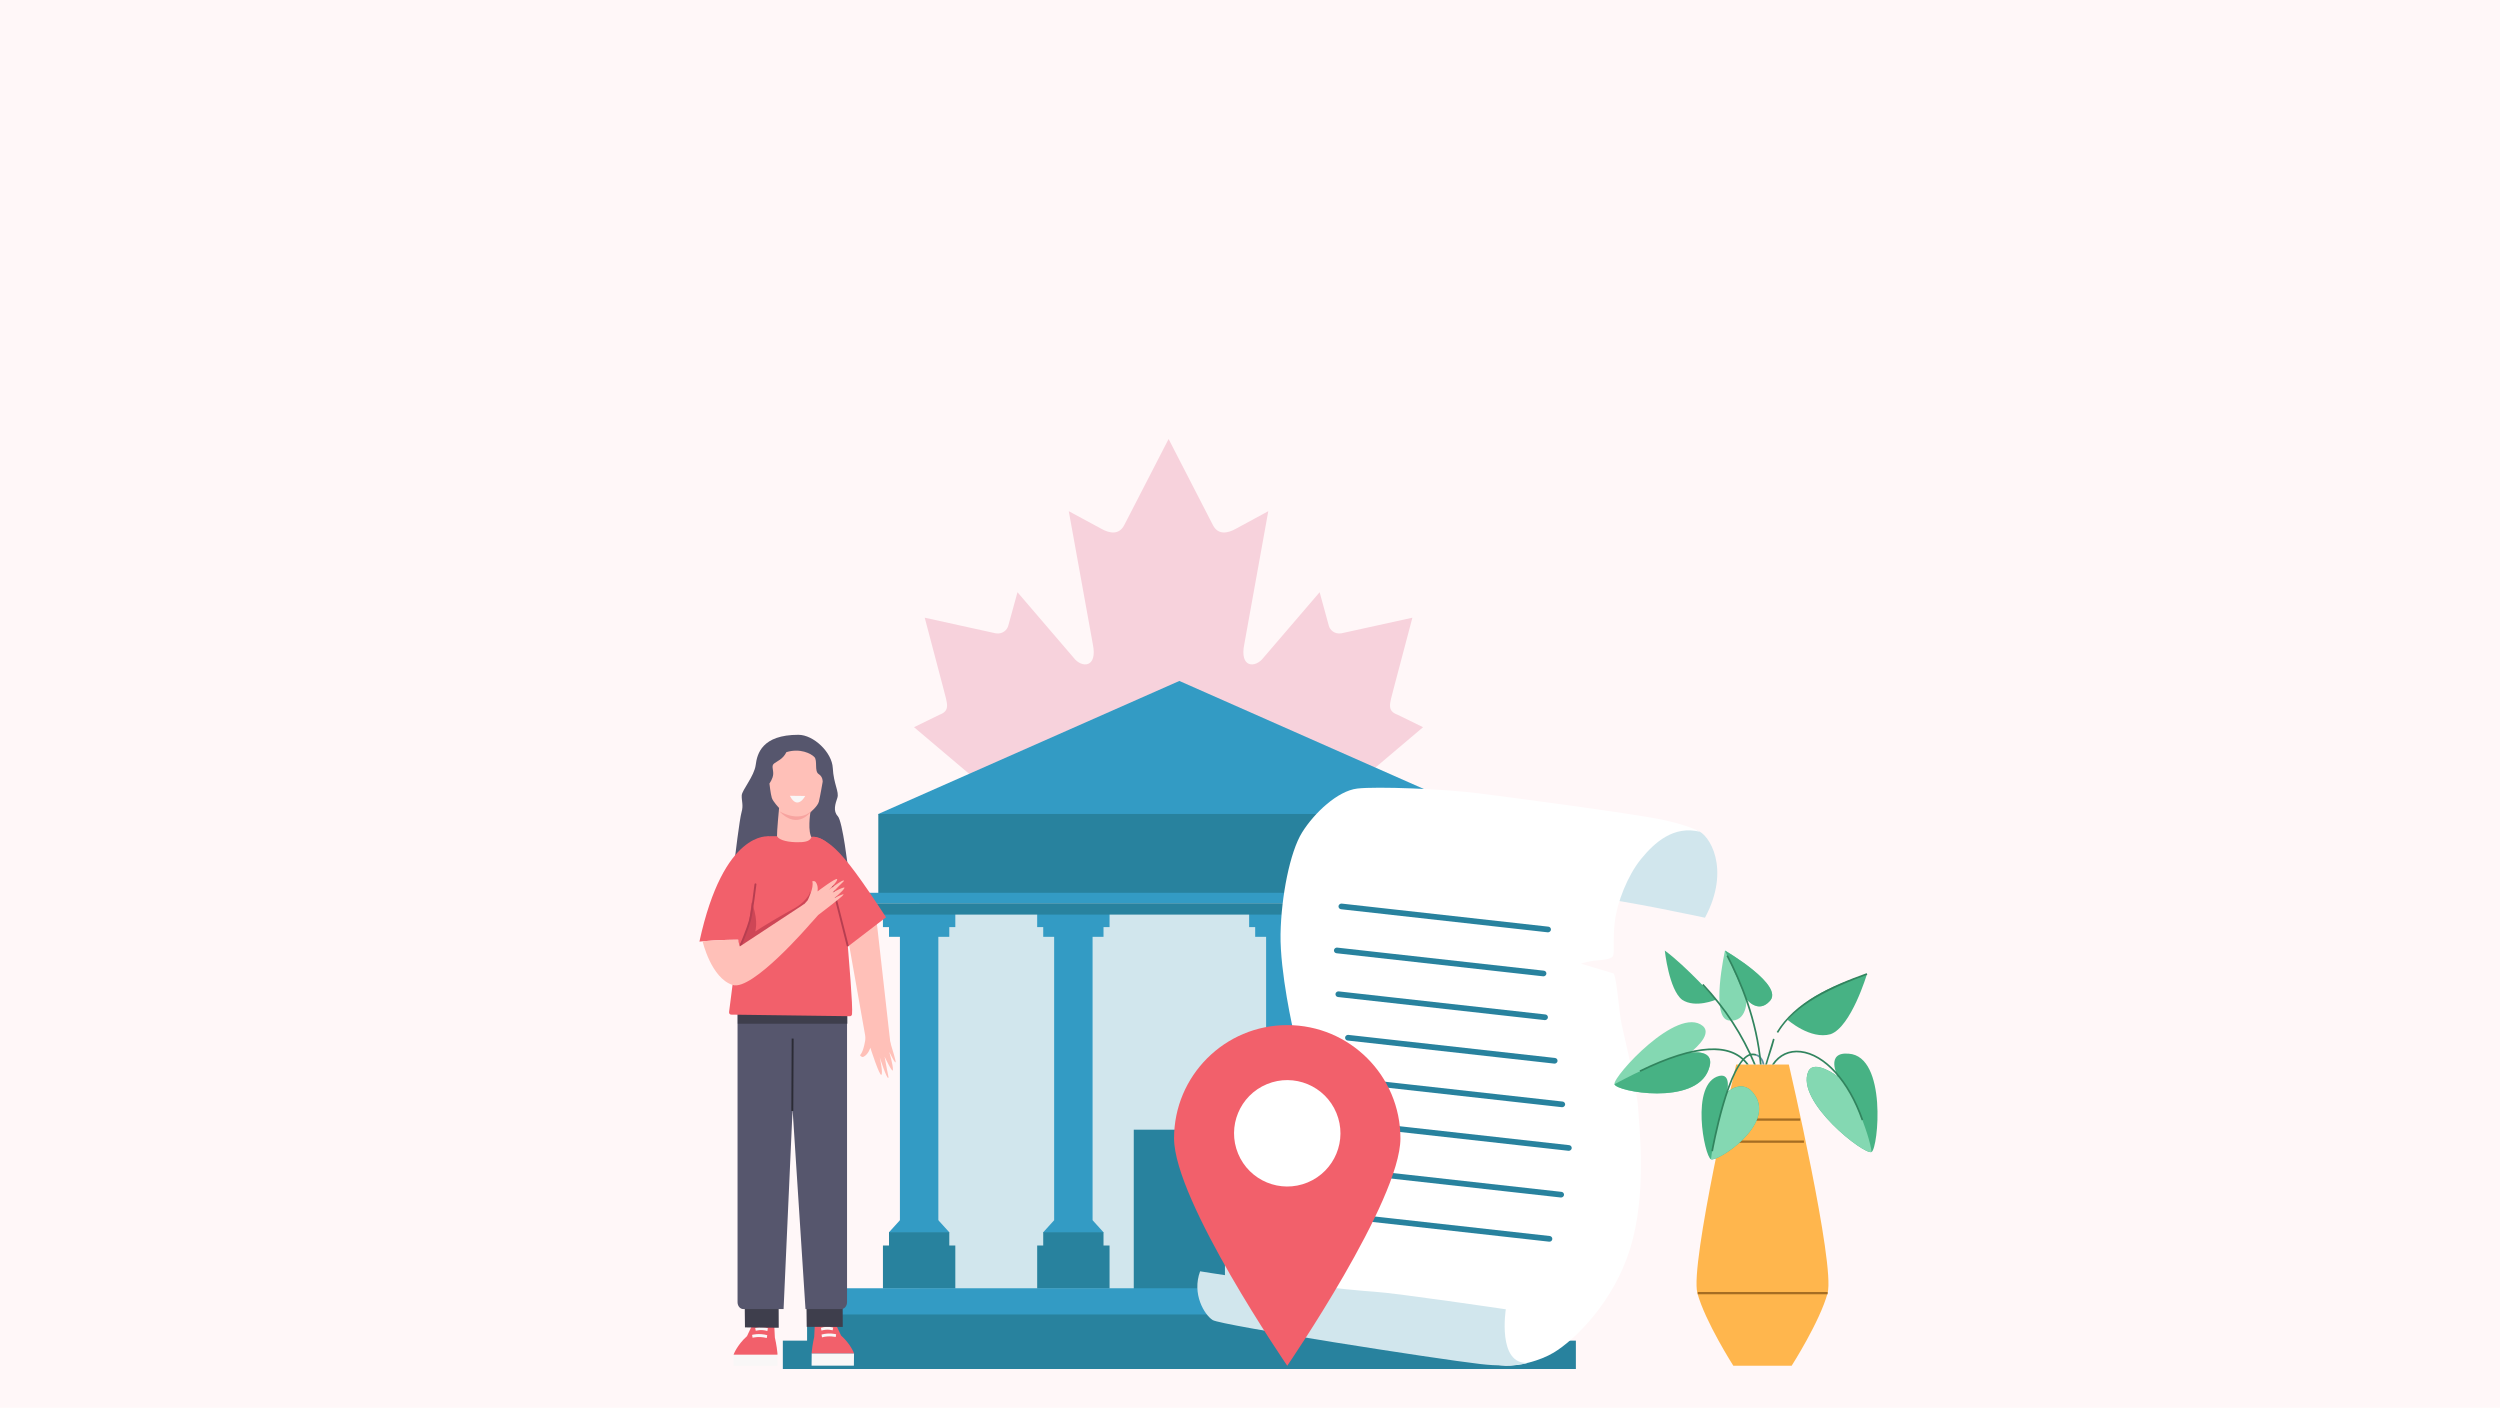 <?xml version="1.0" encoding="UTF-8"?>
<svg id="Layer_1" xmlns="http://www.w3.org/2000/svg" viewBox="0 0 1922.05 1082.35">
  <rect width="1922.05" height="1082.35" fill="#fff7f8"/>
  <g>
    <path d="M898.44,337.51l-34.2,66.4c-3.87,7.23-10.81,6.48-17.78,2.49l-24.77-13.39,18.46,102.07c3.9,18.67-8.57,18.67-14.71,10.61l-43.18-50.38-7.03,25.55c-.77,3.32-4.33,6.91-9.69,6.05l-54.59-12.01,14.33,54.33c3.13,12.13,5.45,17.15-3.09,20.33l-19.47,9.52,94.04,79.57c3.67,3.04,5.62,8.37,4.22,13.3l-8.2,28.16c32.34-3.87,61.42-7.43,93.7-11.32,2.87,0,7.68,2.55,7.65,5.99l-4.3,103.05h15.77s-2.52-102.82-2.52-102.82c0-3.36,4.36-6.22,7.17-6.22,32.4,3.9,61.42,7.45,93.79,11.32l-8.29-28.16c-1.26-4.93.63-10.26,4.3-13.3l94.02-79.57-19.47-9.52c-8.57-3.18-6.17-8.2-3.1-20.33l14.37-54.33-54.62,12.01c-5.36.86-8.89-2.72-9.69-6.05l-7-25.55-43.21,50.38c-6.14,8.06-18.58,8.06-14.68-10.61l18.41-102.07-24.69,13.39c-7,3.99-13.96,4.73-17.77-2.49l-34.18-66.4Z" fill="#f7d2dc"/>
    <g>
      <polygon points="1138.15 625.8 906.71 523.52 675.26 625.8 705.4 661.83 1104.77 661.83 1138.15 625.8" fill="#339bc4"/>
      <polygon points="707.02 652.69 707.02 1008.91 899.25 1008.91 914.17 1008.91 1106.39 1008.91 1106.39 652.69 707.02 652.69" fill="#d1e6ed"/>
      <rect x="871.66" y="868.53" width="70.1" height="124.16" fill="#28829e"/>
      <g>
        <g>
          <g>
            <rect x="691.87" y="716.13" width="29.55" height="224.17" fill="#339bc4"/>
            <g>
              <rect x="683.48" y="711.28" width="46.35" height="8.97" fill="#339bc4"/>
              <rect x="678.82" y="702.01" width="55.65" height="10.77" fill="#339bc4"/>
            </g>
            <g>
              <g>
                <rect x="683.48" y="947.2" width="46.35" height="10.96" fill="#28829e"/>
                <polygon points="711.23 947.4 702.07 947.4 683.48 947.4 691.8 938.22 702.07 938.22 711.23 938.22 721.5 938.22 729.82 947.4 711.23 947.4" fill="#339bc4"/>
              </g>
              <rect x="678.82" y="957.57" width="55.65" height="33.15" fill="#28829e"/>
            </g>
          </g>
          <g>
            <rect x="810.45" y="716.13" width="29.55" height="224.17" fill="#339bc4"/>
            <g>
              <rect x="802.05" y="711.28" width="46.35" height="8.97" fill="#339bc4"/>
              <rect x="797.4" y="702.01" width="55.65" height="10.77" fill="#339bc4"/>
            </g>
            <g>
              <g>
                <rect x="802.05" y="947.2" width="46.35" height="10.96" fill="#28829e"/>
                <polygon points="829.81 947.4 820.65 947.4 802.05 947.4 810.37 938.22 820.65 938.22 829.81 938.22 840.08 938.22 848.4 947.4 829.81 947.4" fill="#339bc4"/>
              </g>
              <rect x="797.4" y="957.57" width="55.65" height="33.15" fill="#28829e"/>
            </g>
          </g>
        </g>
        <g>
          <g>
            <rect x="973.41" y="716.13" width="29.55" height="224.17" fill="#339bc4"/>
            <g>
              <rect x="965.01" y="711.28" width="46.35" height="8.97" fill="#339bc4"/>
              <rect x="960.36" y="702.01" width="55.65" height="10.77" fill="#339bc4"/>
            </g>
            <g>
              <g>
                <rect x="965.01" y="947.2" width="46.35" height="10.96" fill="#28829e"/>
                <polygon points="992.77 947.4 983.61 947.4 965.01 947.4 973.33 938.22 983.61 938.22 992.77 938.22 1003.04 938.22 1011.36 947.4 992.77 947.4" fill="#339bc4"/>
              </g>
              <rect x="960.36" y="957.57" width="55.65" height="33.15" fill="#28829e"/>
            </g>
          </g>
          <g>
            <rect x="1091.99" y="716.13" width="29.55" height="224.17" fill="#339bc4"/>
            <g>
              <rect x="1083.59" y="711.28" width="46.35" height="8.97" fill="#339bc4"/>
              <rect x="1078.94" y="702.01" width="55.65" height="10.77" fill="#339bc4"/>
            </g>
            <g>
              <g>
                <rect x="1083.59" y="947.2" width="46.35" height="10.96" fill="#28829e"/>
                <polygon points="1111.35 947.4 1102.18 947.4 1083.59 947.4 1091.91 938.22 1102.18 938.22 1111.35 938.22 1121.62 938.22 1129.94 947.4 1111.35 947.4" fill="#339bc4"/>
              </g>
              <rect x="1078.94" y="957.57" width="55.65" height="33.15" fill="#28829e"/>
            </g>
          </g>
        </g>
      </g>
      <polygon points="893.24 603.06 912.89 603.06 920.17 600.26 900.52 600.26 893.24 603.06" fill="none"/>
      <rect x="675.26" y="625.8" width="462.89" height="62.08" fill="#28829e"/>
      <g>
        <rect x="664.68" y="686.39" width="484.05" height="8.02" fill="#339bc4"/>
        <polygon points="1134.56 703.17 1148.73 694.45 664.68 694.45 678.85 703.17 1134.56 703.17" fill="#28829e"/>
      </g>
      <rect x="640.59" y="990.44" width="532.24" height="21.81" fill="#339bc4"/>
      <rect x="620.5" y="1010.58" width="572.41" height="21.81" fill="#28829e"/>
      <rect x="601.86" y="1030.71" width="609.7" height="21.81" fill="#28829e"/>
    </g>
    <g>
      <g>
        <path d="M613.84,564.93c11.59,0,25.83,13.4,26.43,25.59.6,12.19,5.07,18.26,3.5,22.89-1.57,4.63-3.44,10.09.33,14.06,3.77,3.97,7.98,40.7,7.98,40.7,0,0-25.27-25.87-35.08-27.32-9.81-1.45-17.06,5.91-25.45,4.55-8.39-1.36-12.31,8.02-17.38,8.26-5.07.24-9.27,6.92-9.27,6.92,0,0,3.67-30.94,5.24-36.26,1.57-5.32-.12-8.8.12-12.85.24-4.05,9.66-14.8,10.74-23.37,1.09-8.57,4.83-23.17,32.83-23.17Z" fill="#56566d"/>
        <path d="M604.6,578.27c10.5-3.26,19.01,1.09,21.54,3.8,2.53,2.72-.18,10.86,3.26,13.04,3.44,2.17,3.08,5.97,3.08,5.97,0,0-1.99,11.59-2.9,15.21-.91,3.62-6.52,8.15-6.52,8.15,0,0-2.53,15.75,1.45,20.1,2.25,2.46-1.87,7.35-5.87,11.13-3.26,3.09-8.41,2.93-11.53-.3-4.26-4.41-9.64-10.35-9.74-12.28-.18-3.26,1.61-21.91,1.61-21.91,0,0-4.71-4.89-5.61-7.79s-1.81-11.04-1.81-11.04c0,0,2.72-3.62,2.9-7.24s-1.63-6.34.72-8.15c2.35-1.81,6.82-3.32,9.41-8.69Z" fill="#ffc0b8"/>
        <path d="M619.07,611.94s-5.9,11.44-11.83-.13" fill="#f9f7f7"/>
        <path d="M599,623.56h0s15.06,9.52,25.01-.28c0,0-10.29,15.86-25.01.28Z" fill="#f7a39f"/>
      </g>
      <path d="M616.7,710.81c-2.91-3.39-5.78-6.82-8.63-10.27.53-.46,1.03-.9,1.46-1.32l3.66-3.78s5.45-9.61,4.11-14.47c.67-.31,2-.24,2.57.57,2.22,3.21,1.17,7.29,1.17,7.29,0,0,14.92-10.5,15.37-8.84.46,1.66-6.7,7.97-6.7,7.97,0,0,11.88-8.38,11.79-6.63-.03.68,0,0-9.05,8.85,0,0,10.24-5.11,9.27-3.21-1.23,2.39-8.05,7.47-8.05,7.47,0,0,7.97-3.86,7.09-2.36-.88,1.5-19.88,14.85-19.88,14.85,0,0-1.87,1.54-4.2,3.87Z" fill="#ffc5b3"/>
      <g>
        <path d="M678.12,778.58c-4.58,1.53-9.14,3.13-13.7,4.76.21.88.39,1.73.53,2.5l1.05,6.76s-.77,14.38-4.8,18.65c.42.82,1.64,1.73,2.62,1.26,3.86-1.83,5.31-7.02,5.31-7.02,0,0,7.14,22.29,8.52,20.83,1.38-1.46-1.3-13.52-1.3-13.52,0,0,5.68,17.77,6.63,15.81.37-.76,0,0-2.88-16.2,0,0,6.14,13.04,6.38,10.27.3-3.48-2.8-13.98-2.8-13.98,0,0,4.84,10.02,4.94,7.75.1-2.26-9.02-30.63-9.02-30.63,0,0-.76-3.04-1.47-7.26Z" fill="#ffc0b8"/>
        <path d="M647.94,698.98l18.05,101.79,18.69,2.46-12.43-110.23c-7.79,7.04-16.46-.96-24.31,5.98Z" fill="#ffc0b8"/>
      </g>
      <g>
        <g>
          <polygon points="656.59 1040.48 656.49 1049.97 623.95 1049.97 624.05 1040.48 656.59 1040.48" fill="#f9f7f7"/>
          <path d="M625.98,1027.78l.54-10.78s3-3.27,7.28-3.27,8.24,3.27,8.24,3.27l4.6,9.78c7.49,6.71,9.96,13.71,9.96,13.71h-32.54v-.88c.54-5.95,1.93-11.82,1.93-11.82Z" fill="#f2606b"/>
        </g>
        <path d="M631.98,1028.17c5.78-1.54,10.46-.22,10.5-.21l.37-2.13c-.2-.06-5.08-1.45-11.22.2l.34,2.13Z" fill="#f9f7f7"/>
        <path d="M631.56,1023c4.71-1.5,8.52-.19,8.56-.18l.45-2.1c-.17-.06-4.28-1.48-9.42.17l.41,2.12Z" fill="#f9f7f7"/>
      </g>
      <path d="M647.83,995.11l.1,25.05-27.71-.04-.29-25.17c4.79-.08,22.17.06,27.89.17Z" fill="#3e3e4c"/>
      <g>
        <g>
          <rect x="563.98" y="1041.48" width="33.75" height="8.54" fill="#f9f7f7"/>
          <path d="M595.73,1028.3l-.56-11.18s-3.11-3.39-7.55-3.39-8.55,3.39-8.55,3.39l-4.77,10.14c-7.77,6.96-10.32,14.22-10.32,14.22h33.75v-.92c-.56-6.17-2-12.26-2-12.26Z" fill="#f2606b"/>
        </g>
        <path d="M589.5,1028.71c-6-1.6-10.85-.23-10.89-.22l-.39-2.2c.21-.06,5.27-1.5,11.64.21l-.36,2.21Z" fill="#f9f7f7"/>
        <path d="M589.95,1023.34c-4.89-1.56-8.84-.2-8.88-.19l-.47-2.18c.18-.06,4.44-1.53,9.77.17l-.42,2.2Z" fill="#f9f7f7"/>
      </g>
      <path d="M598.62,997.63l.09,23.18-25.97-.27-.25-23.11c4.23-.07,21.07.11,26.13.2Z" fill="#3e3e4c"/>
      <g>
        <path d="M646.74,1006.46h-27.46l-9.93-153.58-6.92,153.58h-30.9c-2.48,0-4.49-2.37-4.49-5.3v-226.13c0-2.92,2.01-5.3,4.49-5.3h75.2c2.48,0,4.49,2.37,4.49,5.3v226.13c0,2.92-2.01,5.3-4.49,5.3Z" fill="#56566d"/>
        <line x1="609.41" y1="798.47" x2="609.14" y2="854.13" fill="none" stroke="#2b2b35" stroke-miterlimit="10" stroke-width="1.5"/>
        <path d="M572.36,769.88h73.93c2.83,0,5.13,2.3,5.13,5.13v12.08h-84.18v-12.08c0-2.83,2.3-5.13,5.13-5.13Z" fill="#3e3e4c"/>
      </g>
      <path d="M642.25,670.55c3.72,11.14,7.1,25.09,8.27,40.04,2.35,30.1,5.24,62.85,4.53,69.15-.1.88-.78,1.53-1.6,1.55l-91.27-1.22c-.97.02-1.75-.86-1.67-1.91l13.4-104.65c22.8-2.02,45.63-4.11,68.35-2.96Z" fill="#f2606b"/>
      <path d="M624.58,643.36s6.18-1.32,17.53,9.19c8.87,8.22,20.14,23.66,39.09,52.68l-29.32,22.48-27.3-84.34Z" fill="#f2606b"/>
      <path d="M581.36,678.52s8.06-35.29,8.83-35.55c0,0,3.13-.17,7.13-.09,1.25,2.23,5.72,4.41,14.87,4.64,13.03.33,10.38-4.11,12.4-4.17,18.28.78,25.11,26,25.96,64.24l.31,24.28-77.76-7.31,8.26-46.04Z" fill="#f2606b"/>
      <path d="M591.04,643.04s-34.63-5.2-53.31,80.9c0,0,16.31-1.79,34.32-1.41l18.99-79.49Z" fill="#f2606b"/>
      <path d="M577.89,693.66c1.96,4.77,3.07,9.69,3.43,14.77.27,3.89-.45,7.91-1.81,11.83-.49,1.36-1.02,2.64-1.7,4,0,0-6.05-2.47-6.05-2.47,9.19-6.02,18.62-11.88,28.35-17.5,3.49-2.03,7.41-4.21,11-6.19,3.45-1.97,6.28-4.3,8.52-6.98,1.05-1.39,3.79-4.33,2.68-5.62,2,1.05.41,4.56-.19,6.14-1.47,3.46-4.45,6.83-8.29,9.55-.51.35-1.96,1.39-2.49,1.77-4.43,3.13-8.96,6.19-13.55,9.21-6.9,4.51-13.94,8.92-21.13,13.22,0,0-12.15,7.3-12.15,7.3.72-1.26,6.61-10.41,7.03-11.43,1.8-3.51,3.19-7.1,4.03-10.7,1.16-5.62,1.56-11.24,2.32-16.89h0Z" fill="#ce4656"/>
      <path d="M569.42,726.98s5.83-14.2,7.11-19.14c1.78-6.84,4.28-27.95,4.28-27.95" fill="none" stroke="#b73e50" stroke-linecap="round" stroke-miterlimit="10" stroke-width="1.5"/>
      <path d="M540.16,723.67s6.53,28.37,23.16,33.62c15.04,4.75,58.94-46.24,58.94-46.24l-3.88-16.06-49.59,32.65-1.5-5.16s-14.97,0-27.13,1.19Z" fill="#ffc0b8"/>
      <line x1="651.69" y1="726.95" x2="639.78" y2="679.98" fill="none" stroke="#b73e50" stroke-linecap="round" stroke-miterlimit="10" stroke-width="1.5"/>
      <path d="M622.26,711.05c-3.04-3.3-3.35-10.16-6.32-13.52.52-.48,1-.94,1.42-1.37l3.53-3.91s5.13-9.83,3.61-14.65c.66-.33,2-.31,2.59.48,2.34,3.14,1.43,7.27,1.43,7.27,0,0,14.58-11.06,15.1-9.41.52,1.65-6.43,8.23-6.43,8.23,0,0,11.61-8.82,11.59-7.06,0,.68,0,0-8.76,9.19,0,0,10.09-5.49,9.18-3.55-1.15,2.44-7.8,7.77-7.8,7.77,0,0,7.86-4.15,7.03-2.61-.83,1.54-19.41,15.59-19.41,15.59,0,0-4.5,5.14-6.76,7.55Z" fill="#ffc0b8"/>
    </g>
    <g>
      <g>
        <path d="M1248.89,648.83c16.44-9.97,46.58-12.88,55.84-10.37,9.26,2.51,26.33,29.39,6.09,67.1,0,0-64.27-13.82-86.8-15.73l24.88-41.01Z" fill="#d1e6ed"/>
        <path d="M1136.23,609.85c20.81,2.61,117.76,15.42,140.87,20.17,20.96,4.31,29.95,9.5,29.95,9.5-20.22-5.16-35.13,8.25-45.46,21-10.33,12.74-18.31,33.25-20.08,48.06-1.77,14.81.05,23.38-1.44,26.41-1.49,3.03-11.01,3.2-14.77,3.64-3.76.44-9.87,2.22-9.87,2.22l25.23,7.62c2.7,5.71,3.97,28.73,5.96,38.55,1.99,9.82,11.71,47.93,12.82,65.15,1.11,17.22,6.62,66.3-6.12,107.68-12.74,41.38-42.81,70.51-58.92,80.13-10.58,6.32-26.57,10.31-36.79,10.03-10.22-.28-206.19-32.39-206.19-32.39,0,0,28.78-26.55,38.29-68.29,0,0,9.78,1.71,16.94,2.88,7.16,1.17,11.09,1.98,10.22.28-.87-1.7-20.08-7.16-22.35-9.75-2.27-2.59.63-9.28.81-12.58.18-3.3,9.76-39.87,9.28-66.37-.48-26.5-9.6-60.24-7.85-61.39,1.75-1.16,15.21-5.07,15.21-5.07,0,0-15.73,1.32-16.77-1.63-1.04-2.95-11.19-48.73-10.7-77.46.48-28.73,7.18-63.16,16.55-78.22,9.37-15.07,27.4-31.99,42.42-33.76,15.03-1.76,66.21.26,92.76,3.6Z" fill="#fff"/>
        <path d="M1157.7,1006.61s-6.8,42.91,17.14,41.15c0,0-10.21,3.96-36.78.93-33.31-3.8-199.47-29.79-205.75-33.81-6.28-4.02-16.13-20.01-9.63-37.48,0,0,14.32,2.34,29.26,4.5,14.93,2.16,87.95,10.2,104.63,11.2,16.68,1,101.13,13.51,101.13,13.51Z" fill="#d1e6ed"/>
      </g>
      <rect x="1108.49" y="623.53" width="4.38" height="164.34" rx="2.19" ry="2.19" transform="translate(286.16 1731.27) rotate(-83.63)" fill="#28829e"/>
      <rect x="1104.98" y="657.36" width="4.38" height="164.34" rx="2.19" ry="2.19" transform="translate(249.43 1757.86) rotate(-83.63)" fill="#28829e"/>
      <rect x="1106.16" y="691.02" width="4.38" height="164.34" rx="2.19" ry="2.19" transform="translate(217.01 1788.96) rotate(-83.63)" fill="#28829e"/>
      <rect x="1113.56" y="724.47" width="4.38" height="164.34" rx="2.19" ry="2.19" transform="translate(190.35 1826.05) rotate(-83.63)" fill="#28829e"/>
      <rect x="1119.4" y="757.97" width="4.38" height="164.34" rx="2.19" ry="2.19" transform="translate(162.25 1861.65) rotate(-83.63)" fill="#28829e"/>
      <rect x="1124.47" y="791.5" width="4.38" height="164.34" rx="2.19" ry="2.19" transform="translate(133.43 1896.49) rotate(-83.63)" fill="#28829e"/>
      <rect x="1118.55" y="827.39" width="4.38" height="164.34" rx="2.19" ry="2.19" transform="translate(92.5 1922.53) rotate(-83.63)" fill="#28829e"/>
      <path d="M1032.06,936.89c-1.2-.13-2.07-1.22-1.94-2.42h0c.13-1.2,1.22-2.07,2.42-1.94l158.97,17.74c1.2.13,2.07,1.22,1.94,2.42h0c-.13,1.2-1.22,2.07-2.42,1.94" fill="#28829e"/>
    </g>
    <g>
      <path d="M1076.68,875.14c0,48.06-87.02,174.87-87.02,174.87,0,0-87.02-126.81-87.02-174.87s38.96-87.02,87.02-87.02,87.02,38.96,87.02,87.02Z" fill="#f2606b"/>
      <circle cx="989.66" cy="871.31" r="40.9" transform="translate(-258.1 445.05) rotate(-22.5)" fill="#fff"/>
    </g>
    <g>
      <g>
        <path d="M1375.3,818.41h-40.51s-35.76,153.89-29.8,175.79c5.96,21.9,27.63,55.81,27.63,55.81h44.84s21.67-33.92,27.63-55.81c5.96-21.9-29.8-175.79-29.8-175.79Z" fill="#ffb64d"/>
        <rect x="1326.4" y="859.88" width="57.55" height="1.76" fill="#a56d23"/>
        <rect x="1323.45" y="876.84" width="63.46" height="1.76" fill="#a56d23"/>
        <rect x="1305.26" y="993.31" width="99.84" height="1.76" fill="#a56d23"/>
      </g>
      <g>
        <path d="M1355.17,818.4h1.36c-.35-1.93-1.66-6.57-6.23-8.01l-.4,1.26c3.67,1.16,4.89,4.95,5.27,6.75Z" fill="#6194a3"/>
        <path d="M1299.21,809.44s18.22-13.44,9.99-20.62c-19.33-16.1-69.27,38.98-67.98,44.73s61.93,16.79,72.3-10.98c6.71-17.04-14.31-13.14-14.31-13.14Z" fill="#84d8b2"/>
        <path d="M1299.21,809.44s-15.24,1.2-57.99,24.12c1.29,5.76,61.93,16.79,72.3-10.98,6.71-17.04-14.31-13.14-14.31-13.14Z" fill="#47b284"/>
        <path d="M1342.82,818.4h1.66c-12.71-17.92-40.92-16.41-83.95,4.51l.58,1.19c41.69-20.27,69.13-22.17,81.72-5.7Z" fill="#31845e"/>
        <path d="M1412.82,827.55s-18.06-13.65-22.6-3.72c-9.93,23.12,43.55,64.7,48.7,61.83,5.15-2.88,11.99-73.53-17.58-75.57-18.24-1.59-8.52,17.46-8.52,17.46Z" fill="#47b284"/>
        <path d="M1412.82,827.55s-18.06-13.65-22.6-3.72c-9.93,23.12,43.55,64.7,48.7,61.83-1.48-13.57-16.89-52.52-26.1-58.11Z" fill="#84d8b2"/>
        <path d="M1342.76,768.17s.87,18.14-13.6,16.39c-14.47-1.74-2.96-53.76-2.96-53.76,0,0,46.72,27.25,34.17,39.11-8.91,9.57-17.61-1.74-17.61-1.74Z" fill="#84d8b2"/>
        <path d="M1342.76,768.17l-16.56-37.37s46.72,27.25,34.17,39.11c-8.91,9.57-17.61-1.74-17.61-1.74Z" fill="#47b284"/>
        <path d="M1374.36,784.05c12.79-16.65,35.11-26.64,61.03-35.25,0,0-12.12,40.63-27.98,46.3-15.51,4.45-33.05-11.05-33.05-11.05Z" fill="#47b284"/>
        <path d="M1319.34,768.55s-22.73-25.5-39.41-37.75c0,0,3.19,30.04,13.3,37.82,10.15,6.82,26.11-.07,26.11-.07Z" fill="#47b284"/>
        <path d="M1367.06,794.1l-1.13-.69c13.95-22.85,41.52-35.25,69.23-45.23l.45,1.24c-46.5,16.76-60.42,31.38-68.55,44.68Z" fill="#31845e"/>
        <path d="M1357.14,818.4h1.34c1.63-6.32,4.01-11.8,5.86-19.33l-1.19-.58" fill="#31845e"/>
        <path d="M1354.36,818.4c-2.88-34.08-15.62-64.47-25.86-84.02l-1.17.61c10.17,19.42,22.82,49.59,25.7,83.41h1.33Z" fill="#31845e"/>
        <path d="M1384.35,807.91c-9.14-1.01-16.94,2.71-22.04,10.49h1.59c4.82-6.85,11.96-10.12,20.3-9.18,18.29,2.04,36.76,22.5,47.07,52.13l1.25-.43c-10.48-30.11-29.38-50.92-48.17-53.01Z" fill="#31845e"/>
        <path d="M1349.86,818.4c-9.41-22.75-22.94-43.59-40.25-61.95l-.96.91c17.07,18.1,30.43,38.64,39.77,61.04h1.44Z" fill="#31845e"/>
        <path d="M1327.7,839.93s3.83-15.02-5.99-12.73c-22.49,5.78-11.29,61.94-6.29,64.08,5.01,2.14,49.06-26.31,33.88-49.08-9.12-14.23-21.61-2.27-21.61-2.27Z" fill="#47b284"/>
        <path d="M1327.7,839.93s-9.94,31.69-12.27,51.35c5.01,2.14,49.06-26.31,33.88-49.08-9.12-14.23-21.61-2.27-21.61-2.27Z" fill="#84d8b2"/>
        <path d="M1316.99,885.17l-1.3-.23c.51-2.87,12.71-70.43,30.09-74.84,1.7-.23,3.2-.12,4.52.29l-.4,1.26c-1.14-.35-2.44-.44-3.88-.26-16.48,4.19-28.91,73.08-29.03,73.77Z" fill="#31845e"/>
      </g>
    </g>
  </g>
</svg>